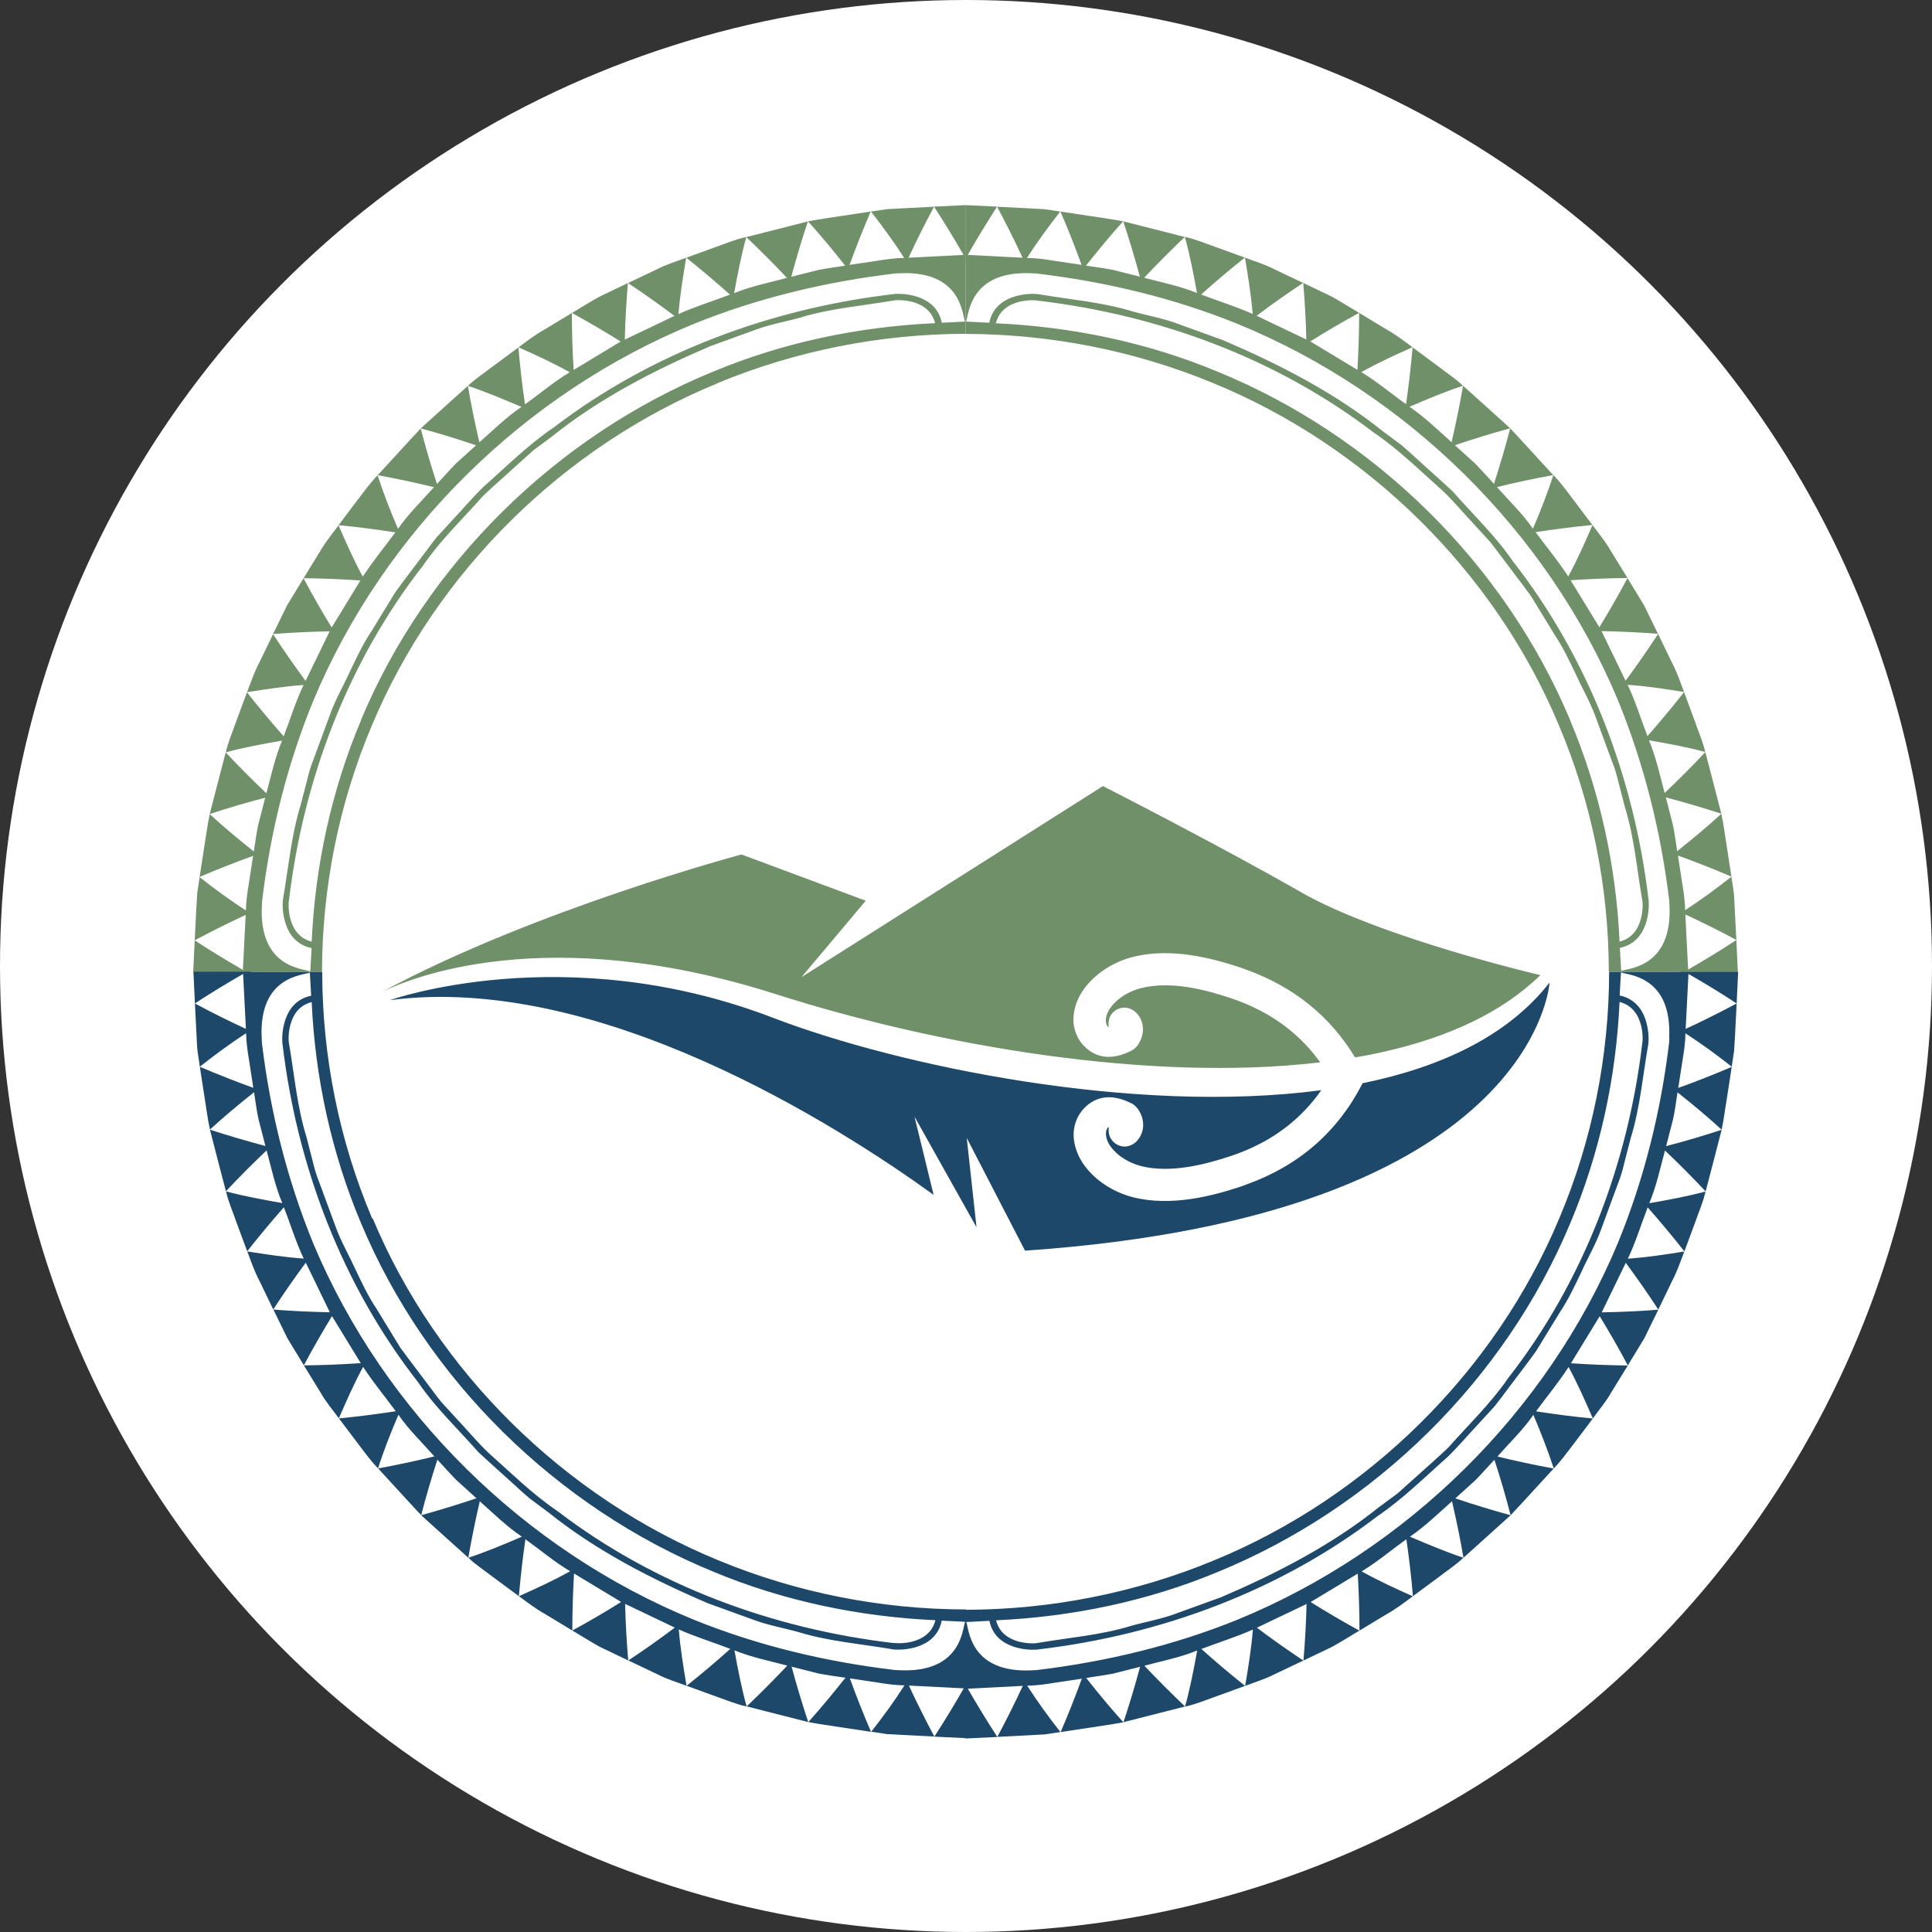 <?xml version="1.0" encoding="UTF-8"?><svg id="Layer_1" xmlns="http://www.w3.org/2000/svg" viewBox="0 0 180 180"><rect x="0" y="0" width="180" height="180" fill="#333333" stroke="none"/><defs><style>.cls-1{fill:#fff;}.cls-2{fill:#1d486a;}.cls-3{fill:#709069;}</style></defs><circle id="Ellipse_1" class="cls-1" cx="90" cy="90" r="90"/><g><g><path class="cls-3" d="M161.91,90.54l-.14-2.96c-1.49,.98-2.99,1.89-4.49,2.75l-.26-5.13c1.58,.73,3.17,1.52,4.75,2.37l-.15-2.95c-.03-.49-.04-.99-.09-1.48l-.22-1.46c-1.38,1.09-2.79,2.13-4.31,3.12-.01-.86-.14-1.7-.28-2.55l-.39-2.54c1.65,.59,3.31,1.25,4.98,1.96l-.45-2.93c-.16-.97-.27-1.96-.49-2.92-1.31,1.21-2.73,2.38-4.11,3.48-.14-.84-.23-1.7-.42-2.53l-.64-2.48c1.71,.45,3.43,.96,5.17,1.52l-.74-2.87-.75-2.87c-1.24,1.33-2.51,2.6-3.79,3.81-.44-1.65-.8-3.33-1.46-4.91,1.74,.3,3.57,.64,5.24,1.09-.21-.97-.63-1.87-.94-2.8l-1.03-2.78c-1.12,1.42-2.25,2.79-3.41,4.1-.62-1.59-1.11-3.24-1.85-4.78,1.82,.13,3.5,.39,5.26,.67-.35-.92-.66-1.86-1.13-2.74l-1.29-2.67c-.98,1.51-1.99,2.96-3.03,4.36l-2.24-4.62c1.73,.03,3.48,.11,5.26,.25l-1.3-2.66-1.54-2.53c-.84,1.58-1.72,3.1-2.62,4.58l-2.68-4.38c1.73-.12,3.5-.19,5.3-.21l-1.55-2.52c-.48-.86-1.13-1.62-1.71-2.41-.72,1.65-1.39,3.19-2.26,4.79-.93-1.44-2.03-2.75-3.04-4.13,1.73-.27,3.49-.49,5.29-.67l-1.78-2.36c-.6-.79-1.17-1.59-1.86-2.29-.53,1.66-1.2,3.35-1.9,5-.97-1.41-2.22-2.6-3.35-3.88,1.71-.42,3.45-.79,5.24-1.12l-2-2.18c-.67-.72-1.32-1.46-2.01-2.17-.45,1.75-.97,3.49-1.51,5.17-.58-.63-1.15-1.27-1.74-1.88l-1.9-1.72c1.67-.57,3.39-1.09,5.15-1.58l-2.19-1.98-2.2-1.98c-.31,1.79-.67,3.54-1.07,5.26-1.28-1.14-2.5-2.34-3.92-3.3,1.62-.7,3.34-1.42,4.98-1.96-.71-.69-1.55-1.22-2.32-1.82l-2.37-1.76c-.16,1.8-.36,3.57-.61,5.3-1.39-.99-2.7-2.11-4.17-2.99,1.59-.88,3.15-1.6,4.77-2.32-.79-.59-1.58-1.19-2.44-1.67l-2.53-1.53c0,1.8-.06,3.57-.16,5.31l-4.39-2.65c1.46-.92,2.98-1.81,4.55-2.66-.85-.5-1.68-1.03-2.54-1.51l-2.67-1.28c.15,1.78,.25,3.54,.29,5.27l-4.63-2.21c1.39-1.05,2.83-2.07,4.33-3.06l-2.67-1.27c-.87-.46-1.83-.73-2.75-1.09,.29,1.77,.57,3.43,.72,5.25-1.56-.69-3.2-1.2-4.8-1.81,1.3-1.17,2.66-2.32,4.07-3.44l-2.78-1.01c-.93-.32-1.84-.71-2.81-.92,.46,1.67,.82,3.48,1.13,5.23-1.58-.65-3.27-.98-4.92-1.42,1.2-1.28,2.47-2.55,3.78-3.8l-2.86-.73-2.87-.73c.57,1.73,1.09,3.45,1.55,5.16l-2.49-.63c-.84-.17-1.69-.27-2.53-.4,1.1-1.39,2.26-2.8,3.46-4.13-.97-.19-1.95-.31-2.92-.47l-2.92-.44c.72,1.66,1.37,3.32,1.97,4.97l-2.54-.38c-.84-.14-1.69-.26-2.55-.27,.98-1.52,2.02-2.94,3.1-4.32l-1.46-.22-1.47-.08-2.95-.15c.85,1.59,1.64,3.17,2.37,4.75l-5.11-.26c.86-1.5,1.77-3,2.74-4.5l-2.95-.14v6.06h0v4.81h0v1.13c7.9,.01,15.77,1.56,23.05,4.57,14.35,5.88,26.25,17.57,32.23,31.87,3.07,7.24,4.65,15.09,4.66,22.98h1.13s4.81,0,4.81,0h0s.69,0,.69,0v.03h.37s5,0,5,0Zm-15.62-23.44c-6.1-14.57-18.22-26.48-32.84-32.47-6.55-2.73-13.59-4.19-20.67-4.51,.61-2.42,3.76-2.17,3.9-2.11,11.25,1.32,22.26,5.37,31.29,12.28,2.36,1.59,4.37,3.6,6.49,5.48,1.02,.98,1.93,2.08,2.9,3.11l1.44,1.57c.45,.55,.86,1.13,1.29,1.69,.85,1.14,1.72,2.25,2.55,3.4l2.22,3.63c.79,1.18,1.39,2.47,2,3.75,.59,1.29,1.31,2.52,1.79,3.85h0s1.53,4.15,1.53,4.15c.28,.68,.48,1.39,.65,2.11l.55,2.14c.88,2.82,1.12,5.78,1.62,8.68,.07,.12,.31,3.27-2.11,3.88-.32-7.07-1.85-14.08-4.6-20.61Zm4.78,23.36h-.03s-.12-2.15-.12-2.15c2.72-.56,2.75-3.77,2.68-4.44-.01-.08-.02-.13-.02-.13-1.35-11.35-5.56-22.41-12.63-31.45-1.62-2.37-3.71-4.35-5.6-6.5-1.04-.98-2.12-1.92-3.18-2.89-.53-.48-1.05-.97-1.6-1.43l-1.72-1.28c-4.47-3.59-9.62-6.23-14.86-8.48l-4.19-1.52c-1.39-.53-2.87-.78-4.29-1.18-2.85-.87-5.83-1.1-8.76-1.6,0,0-.05,0-.13-.02-.69-.06-3.9-.04-4.45,2.68l-2.16-.11v-.03c.25-.53,.27-4.76,6.13-4.47,.14,0,.28,.01,.41,.02,6.42,.76,12.74,2.26,18.74,4.69,15.78,6.46,28.84,19.3,35.44,35.04,2.45,5.99,4.02,12.29,4.79,18.71,0,.13,.01,.26,.02,.41,.3,5.86-3.94,5.88-4.47,6.12Z"/><path class="cls-3" d="M66.89,35.68c7.28-3.01,15.15-4.56,23.05-4.58v-1.13h0v-4.81s0,0,0,0v-.68h.03v-5.37l-2.95,.14c.97,1.5,1.89,3,2.75,4.5l-5.12,.26c.73-1.58,1.52-3.16,2.37-4.75l-2.95,.15-1.47,.08-1.46,.22c1.09,1.38,2.12,2.8,3.1,4.32-.86,.01-1.7,.13-2.55,.27l-2.54,.38c.6-1.65,1.26-3.31,1.97-4.97l-2.92,.44c-.97,.16-1.95,.28-2.92,.47,1.2,1.33,2.37,2.74,3.46,4.13-.84,.14-1.69,.24-2.53,.41l-2.49,.63c.46-1.71,.97-3.43,1.55-5.16l-2.87,.73-2.87,.73c1.32,1.25,2.58,2.52,3.79,3.8-1.65,.45-3.34,.77-4.92,1.42,.31-1.75,.67-3.55,1.13-5.23-.97,.21-1.88,.59-2.81,.92l-2.78,1.01c1.41,1.13,2.77,2.27,4.07,3.44-1.6,.61-3.24,1.11-4.8,1.81,.15-1.82,.42-3.47,.72-5.25-.92,.35-1.87,.63-2.75,1.09l-2.67,1.27c1.49,.99,2.94,2.02,4.33,3.06l-4.63,2.21c.04-1.73,.14-3.49,.29-5.27l-2.67,1.28c-.86,.48-1.7,1-2.54,1.51,1.57,.86,3.08,1.75,4.54,2.66l-4.39,2.65c-.1-1.74-.16-3.51-.16-5.31l-2.53,1.53c-.86,.48-1.65,1.08-2.44,1.67,1.63,.72,3.18,1.44,4.77,2.32-1.47,.88-2.77,2-4.17,2.99-.25-1.73-.46-3.5-.61-5.3l-2.38,1.76c-.78,.61-1.61,1.13-2.32,1.82,1.65,.55,3.36,1.27,4.98,1.96-1.42,.97-2.64,2.17-3.92,3.3-.4-1.72-.76-3.47-1.07-5.26l-2.2,1.98-2.19,1.98c1.76,.48,3.48,1.01,5.15,1.58l-1.9,1.72c-.59,.61-1.16,1.26-1.74,1.88-.55-1.68-1.06-3.42-1.51-5.17-.68,.71-1.34,1.44-2.01,2.17l-2,2.18c1.78,.33,3.53,.7,5.24,1.12-1.13,1.28-2.38,2.47-3.35,3.88-.7-1.64-1.37-3.34-1.9-4.99-.69,.71-1.26,1.51-1.86,2.29l-1.78,2.36c1.8,.17,3.56,.4,5.29,.67-1.01,1.38-2.11,2.7-3.03,4.13-.87-1.61-1.54-3.14-2.26-4.79-.58,.8-1.22,1.55-1.71,2.41l-1.55,2.52c1.8,.02,3.56,.09,5.3,.21l-2.68,4.38c-.9-1.47-1.78-3-2.62-4.58l-1.54,2.53-1.3,2.66c1.78-.14,3.54-.22,5.27-.25l-2.24,4.62c-1.03-1.4-2.05-2.85-3.03-4.36l-1.29,2.67c-.46,.87-.78,1.81-1.13,2.74,1.77-.28,3.44-.54,5.26-.67-.74,1.54-1.23,3.19-1.85,4.78-1.16-1.31-2.3-2.68-3.42-4.1l-1.03,2.78c-.32,.94-.73,1.84-.94,2.81,1.67-.45,3.51-.79,5.24-1.09-.66,1.58-1.02,3.26-1.46,4.91-1.28-1.21-2.54-2.48-3.79-3.81l-.75,2.87-.74,2.87c1.74-.57,3.46-1.08,5.17-1.52l-.64,2.48c-.19,.83-.28,1.69-.42,2.53-1.38-1.1-2.8-2.27-4.11-3.48-.21,.96-.32,1.95-.49,2.92l-.45,2.93c1.67-.71,3.33-1.37,4.98-1.96l-.39,2.54c-.14,.84-.27,1.69-.28,2.55-1.52-.99-2.93-2.02-4.31-3.11l-.22,1.46-.09,1.48-.15,2.95c1.59-.85,3.17-1.64,4.75-2.37l-.26,5.12c-1.5-.86-3-1.77-4.49-2.75l-.14,2.95h6.06s4.81,0,4.81,0h0s1.13,0,1.13,0c.01-7.88,1.58-15.73,4.65-22.98,5.98-14.3,17.87-26,32.22-31.88ZM28.89,90.49h-.03c-.53-.25-4.76-.27-4.46-6.13,0-.14,.01-.28,.02-.41,.77-6.42,2.33-12.73,4.79-18.71,6.59-15.75,19.65-28.59,35.42-35.06,6-2.43,12.32-3.93,18.74-4.7,.13,0,.26-.01,.41-.02,5.86-.29,5.87,3.94,6.12,4.47v.03s-2.15,.11-2.15,.11c-.56-2.72-3.77-2.74-4.44-2.68-.08,.01-.13,.02-.13,.02-11.35,1.34-22.46,5.43-31.57,12.4-2.38,1.61-4.41,3.64-6.55,5.53-1.03,1-1.95,2.1-2.93,3.14l-1.45,1.58c-.45,.56-.86,1.14-1.3,1.71-.85,1.15-1.74,2.27-2.57,3.44l-2.24,3.66c-.8,1.19-1.39,2.49-2.01,3.78-.59,1.3-1.32,2.54-1.8,3.89l-1.54,4.18c-.28,.69-.48,1.4-.65,2.13l-.56,2.16c-.88,2.84-1.13,5.82-1.64,8.74,0,0,0,.05-.02,.13-.07,.69-.04,3.89,2.68,4.45l-.12,2.15Zm4.74-23.37c-2.75,6.53-4.27,13.54-4.59,20.61-2.42-.61-2.18-3.76-2.11-3.9,1.34-11.24,5.5-22.2,12.5-31.16,1.61-2.35,3.67-4.31,5.55-6.44,1.02-.98,2.1-1.9,3.14-2.86l1.58-1.42,1.71-1.27c4.43-3.56,9.53-6.18,14.72-8.41h0s4.16-1.51,4.16-1.51c1.38-.53,2.84-.77,4.26-1.17,2.83-.87,5.79-1.09,8.69-1.59,.12-.06,3.27-.31,3.88,2.11-7.08,.32-14.12,1.78-20.67,4.51-14.62,5.99-26.74,17.91-32.83,32.49Z"/><path class="cls-3" d="M102.8,73.21l-28.13,17.83,5.99-7.12-11.58-4.31s-19.33,5.15-33.52,12.82c2.63-1.31,15.42-6.6,36.71,.19,15.42,4.92,34.92,8.16,50.43,6.39,.1-.01,.2-.02,.3-.03-1.66-2.33-4.26-4.64-8.38-6-2.21-.74-5.49-1.63-8.31-.92-1.19,.31-2.23,.96-2.86,1.84-.38,.53-.59,1.28-.26,1.72,.02,.02,.03,.04,.04,.06,.01-.01,.03-.01,.07-.02-.12-.68,.2-1.42,.98-1.7,.59-.22,1.27,.01,1.68,.5,.82,.96,.58,2.21-.02,2.99l-.19,.2c-.07,.06-.13,.12-.21,.17-2.15,1.16-3.56,.55-4.39-.22-.84-.76-1.25-1.91-1.12-3.04,.1-.88,.46-1.74,.95-2.4,1.04-1.44,2.7-2.52,4.55-3,3.6-.92,7.45,.13,10.03,.98l.55,.2c4.43,1.6,7.83,4.35,10.14,8.18,.93-.16,1.84-.33,2.72-.54,5.94-1.34,10.98-3.64,14.54-7.13,0,0-14.89-3.47-22.36-7.76-7.5-4.3-18.37-9.84-18.37-9.84Z"/></g><g><path class="cls-2" d="M34.68,113.54c-3.07-7.24-4.65-15.09-4.66-22.98h-1.13s-4.81,0-4.81,0h0s-.69,0-.69,0v-.03h-5.37l.14,2.96c1.49-.98,2.99-1.89,4.49-2.75l.26,5.12c-1.58-.73-3.17-1.52-4.75-2.37l.15,2.95c.03,.49,.04,.99,.09,1.48l.22,1.46c1.38-1.09,2.79-2.13,4.31-3.12,.01,.86,.14,1.7,.28,2.55l.39,2.54c-1.65-.59-3.31-1.25-4.98-1.96l.45,2.93c.16,.97,.28,1.96,.49,2.92,1.31-1.21,2.73-2.38,4.11-3.48,.14,.84,.23,1.7,.42,2.53l.64,2.48c-1.71-.45-3.43-.96-5.17-1.52l.74,2.87,.75,2.87c1.24-1.33,2.51-2.6,3.79-3.81,.44,1.65,.8,3.33,1.46,4.91-1.74-.31-3.57-.64-5.24-1.09,.21,.97,.63,1.87,.94,2.8l1.03,2.78c1.12-1.42,2.26-2.79,3.42-4.1,.62,1.59,1.11,3.24,1.85,4.78-1.82-.13-3.5-.39-5.26-.67,.35,.93,.66,1.86,1.13,2.74l1.29,2.67c.98-1.51,1.99-2.96,3.03-4.36l2.24,4.62c-1.73-.03-3.48-.11-5.26-.25l1.3,2.66,1.54,2.53c.84-1.58,1.72-3.1,2.62-4.58l2.68,4.38c-1.73,.12-3.5,.19-5.3,.21l1.55,2.52c.48,.86,1.13,1.62,1.71,2.41,.72-1.65,1.39-3.19,2.26-4.79,.93,1.44,2.03,2.75,3.04,4.13-1.73,.27-3.49,.49-5.29,.67l1.78,2.36c.6,.79,1.17,1.59,1.86,2.29,.53-1.66,1.2-3.35,1.9-4.99,.97,1.41,2.22,2.6,3.35,3.88-1.71,.42-3.45,.79-5.24,1.12l2,2.18c.67,.72,1.32,1.46,2.01,2.17,.45-1.75,.97-3.49,1.51-5.17,.58,.63,1.15,1.27,1.74,1.88l1.9,1.72c-1.68,.57-3.39,1.09-5.15,1.58l2.19,1.98,2.2,1.98c.31-1.79,.67-3.54,1.07-5.26,1.28,1.14,2.5,2.34,3.92,3.3-1.62,.7-3.34,1.42-4.98,1.96,.71,.69,1.55,1.22,2.32,1.82l2.38,1.76c.16-1.8,.36-3.57,.61-5.3,1.39,.99,2.7,2.11,4.17,2.98-1.59,.88-3.15,1.6-4.77,2.32,.79,.59,1.58,1.19,2.44,1.67l2.53,1.53c0-1.8,.06-3.57,.16-5.31l4.39,2.65c-1.46,.92-2.98,1.81-4.55,2.66,.85,.5,1.68,1.03,2.54,1.51l2.67,1.28c-.15-1.78-.25-3.54-.29-5.27l4.63,2.21c-1.39,1.05-2.83,2.07-4.33,3.06l2.67,1.27c.87,.46,1.83,.74,2.75,1.09-.29-1.77-.57-3.43-.72-5.25,1.56,.69,3.2,1.2,4.8,1.81-1.3,1.17-2.66,2.32-4.07,3.44l2.78,1.01c.93,.32,1.84,.71,2.81,.92-.46-1.67-.82-3.48-1.13-5.23,1.58,.65,3.27,.98,4.92,1.42-1.21,1.28-2.47,2.55-3.78,3.8l2.86,.73,2.87,.73c-.57-1.73-1.09-3.45-1.55-5.16l2.49,.63c.84,.17,1.69,.27,2.53,.4-1.1,1.38-2.26,2.79-3.46,4.13,.97,.19,1.94,.31,2.92,.47l2.92,.44c-.72-1.67-1.37-3.32-1.97-4.98l2.54,.38c.84,.14,1.69,.26,2.55,.27-.98,1.52-2.01,2.94-3.1,4.32l1.46,.22,1.47,.08,2.95,.15c-.85-1.59-1.64-3.17-2.37-4.75l5.11,.26c-.86,1.5-1.77,3-2.74,4.5l2.95,.14v-6.05h0v-4.81h0v-1.13c-7.9-.01-15.77-1.56-23.05-4.57-14.35-5.88-26.25-17.57-32.23-31.87Zm55.23,37.57v.03c-.25,.53-.27,4.76-6.13,4.47-.14,0-.28-.01-.41-.02-6.41-.76-12.74-2.26-18.74-4.69-15.78-6.46-28.84-19.3-35.44-35.04-2.45-5.99-4.02-12.29-4.79-18.71,0-.13-.01-.26-.02-.41-.3-5.86,3.94-5.87,4.46-6.12h.03s.12,2.15,.12,2.15c-2.72,.56-2.75,3.77-2.68,4.44,.01,.08,.02,.13,.02,.13,1.35,11.34,5.56,22.41,12.63,31.45,1.62,2.37,3.71,4.35,5.6,6.49,1.04,.98,2.12,1.92,3.18,2.89,.53,.48,1.05,.97,1.6,1.43l1.72,1.28c4.47,3.59,9.62,6.23,14.86,8.48l4.19,1.52c1.39,.53,2.86,.78,4.29,1.18,2.85,.87,5.83,1.1,8.76,1.6,0,0,.05,0,.13,.02,.69,.06,3.9,.04,4.45-2.69l2.16,.11Zm-6.66,1.97c-11.25-1.32-22.26-5.37-31.29-12.28-2.36-1.59-4.37-3.6-6.49-5.48-1.02-.98-1.93-2.08-2.9-3.11l-1.44-1.57c-.45-.55-.86-1.13-1.29-1.69-.85-1.14-1.72-2.26-2.55-3.4l-2.22-3.63c-.79-1.18-1.39-2.47-2-3.75-.59-1.29-1.31-2.52-1.79-3.85l-1.53-4.15c-.28-.68-.48-1.39-.65-2.11l-.55-2.14c-.88-2.82-1.12-5.78-1.62-8.68-.07-.12-.31-3.27,2.11-3.88,.32,7.07,1.85,14.08,4.6,20.61,6.1,14.57,18.22,26.48,32.84,32.47,6.55,2.73,13.59,4.19,20.67,4.51-.61,2.42-3.76,2.17-3.9,2.11Z"/><path class="cls-2" d="M156.99,90.54h-1.13s-4.81,0-4.81,0h0s-1.13,0-1.13,0c-.01,7.88-1.58,15.73-4.65,22.98-5.98,14.3-17.87,26-32.22,31.88-7.28,3.01-15.15,4.56-23.05,4.58v1.13h0v4.81s0,0,0,0v.68h-.03v5.37l2.95-.14c-.97-1.5-1.89-3-2.75-4.5l5.12-.26c-.73,1.58-1.52,3.16-2.37,4.75l2.95-.15,1.47-.08,1.46-.22c-1.09-1.38-2.12-2.8-3.1-4.32,.86-.01,1.7-.13,2.55-.27l2.54-.38c-.6,1.65-1.26,3.31-1.97,4.97l2.92-.44c.97-.16,1.95-.28,2.92-.47-1.2-1.33-2.37-2.74-3.46-4.13,.84-.14,1.69-.24,2.53-.41l2.49-.63c-.46,1.71-.97,3.43-1.55,5.16l2.87-.73,2.87-.73c-1.32-1.25-2.58-2.52-3.79-3.8,1.65-.44,3.34-.77,4.92-1.42-.31,1.75-.67,3.55-1.13,5.23,.97-.21,1.88-.59,2.81-.92l2.78-1.01c-1.41-1.13-2.77-2.27-4.07-3.44,1.6-.61,3.24-1.11,4.8-1.81-.15,1.82-.42,3.47-.72,5.25,.92-.36,1.87-.63,2.75-1.09l2.67-1.27c-1.49-.99-2.94-2.02-4.33-3.06l4.63-2.21c-.04,1.73-.14,3.49-.29,5.27l2.67-1.28c.86-.48,1.7-1,2.54-1.51-1.57-.86-3.08-1.75-4.54-2.66l4.39-2.65c.1,1.74,.16,3.51,.16,5.31l2.53-1.53c.86-.48,1.65-1.08,2.44-1.67-1.63-.72-3.18-1.44-4.77-2.32,1.47-.88,2.77-2,4.17-2.99,.25,1.73,.46,3.5,.61,5.3l2.38-1.76c.78-.61,1.61-1.13,2.32-1.82-1.65-.55-3.36-1.27-4.98-1.96,1.42-.97,2.64-2.17,3.92-3.3,.4,1.71,.76,3.47,1.07,5.26l2.2-1.98,2.19-1.98c-1.76-.48-3.48-1.01-5.15-1.57l1.9-1.72c.59-.61,1.16-1.26,1.74-1.88,.55,1.68,1.06,3.42,1.51,5.17,.68-.71,1.34-1.44,2.01-2.17l2-2.18c-1.78-.33-3.53-.7-5.24-1.12,1.13-1.28,2.38-2.47,3.35-3.88,.7,1.64,1.36,3.34,1.9,4.99,.69-.71,1.26-1.51,1.86-2.29l1.78-2.36c-1.8-.17-3.56-.4-5.29-.67,1.01-1.38,2.11-2.7,3.03-4.13,.87,1.61,1.54,3.14,2.26,4.79,.58-.8,1.22-1.55,1.71-2.41l1.55-2.52c-1.8-.02-3.56-.09-5.3-.21l2.68-4.38c.9,1.47,1.78,3,2.62,4.58l1.54-2.53,1.3-2.66c-1.78,.14-3.54,.22-5.27,.25l2.24-4.62c1.03,1.4,2.05,2.85,3.03,4.36l1.29-2.67c.46-.87,.78-1.81,1.13-2.74-1.77,.28-3.44,.54-5.26,.67,.74-1.54,1.23-3.19,1.85-4.78,1.16,1.31,2.3,2.68,3.42,4.1l1.03-2.78c.32-.93,.73-1.84,.94-2.8-1.67,.45-3.51,.79-5.24,1.09,.66-1.58,1.02-3.26,1.46-4.91,1.28,1.21,2.54,2.48,3.79,3.81l.75-2.87,.74-2.87c-1.74,.57-3.46,1.08-5.17,1.52l.64-2.48c.19-.83,.28-1.69,.42-2.53,1.38,1.1,2.8,2.27,4.11,3.48,.21-.96,.32-1.95,.49-2.92l.45-2.93c-1.67,.71-3.33,1.37-4.98,1.96l.39-2.54c.14-.84,.27-1.69,.28-2.55,1.52,.99,2.93,2.02,4.31,3.11l.22-1.46,.09-1.48,.15-2.95c-1.59,.85-3.17,1.64-4.75,2.37l.26-5.12c1.5,.86,3,1.77,4.49,2.75l.14-2.95h-4.92Zm-43.52,55.91c14.62-5.99,26.74-17.91,32.83-32.49,2.75-6.53,4.27-13.54,4.59-20.61,2.42,.61,2.18,3.76,2.11,3.9-1.34,11.24-5.5,22.2-12.5,31.16-1.61,2.35-3.67,4.31-5.55,6.44-1.02,.98-2.1,1.91-3.15,2.86l-1.58,1.42-1.71,1.26c-4.43,3.56-9.53,6.18-14.72,8.41h0s-4.16,1.51-4.16,1.51c-1.38,.53-2.84,.77-4.26,1.17-2.83,.87-5.79,1.09-8.69,1.59-.12,.06-3.27,.31-3.88-2.11,7.08-.32,14.12-1.78,20.67-4.51Zm42.06-49.73c0,.14-.01,.28-.02,.41-.77,6.42-2.33,12.73-4.79,18.71-6.59,15.75-19.65,28.59-35.42,35.06-6,2.43-12.32,3.93-18.74,4.7-.13,0-.26,.01-.41,.02-5.86,.29-5.87-3.94-6.12-4.47v-.03s2.15-.11,2.15-.11c.56,2.72,3.77,2.74,4.44,2.68,.08-.01,.13-.02,.13-.02,11.35-1.34,22.46-5.43,31.57-12.4,2.38-1.61,4.41-3.64,6.55-5.53,1.03-1,1.95-2.1,2.93-3.14l1.45-1.58c.45-.56,.87-1.14,1.3-1.71,.85-1.15,1.74-2.27,2.57-3.44l2.24-3.66c.8-1.19,1.39-2.49,2.01-3.78,.59-1.3,1.32-2.54,1.8-3.89l1.54-4.18c.28-.69,.48-1.4,.65-2.13l.56-2.16c.88-2.84,1.13-5.82,1.64-8.74,0,0,0-.05,.02-.13,.07-.69,.04-3.89-2.68-4.45l.12-2.15h.03c.53,.25,4.76,.26,4.46,6.13Z"/><path class="cls-2" d="M86.98,111.31l-1.78-7.28,5.78,10.31-.91-8.32,5.43,10.5c47.6-3.26,48.87-24.98,48.87-24.98-3.85,4.95-10.09,7.89-17.42,9.38-2.3,4.51-5.92,7.68-10.83,9.44l-.55,.2c-2.58,.85-6.43,1.89-10.03,.98-1.85-.48-3.51-1.57-4.54-3-.49-.68-.85-1.51-.95-2.4-.13-1.13,.28-2.28,1.12-3.05,.83-.77,2.24-1.37,4.39-.22,.08,.06,.14,.11,.21,.17l.19,.21c.6,.76,.84,2.01,.02,2.99-.41,.49-1.09,.72-1.68,.5-.79-.3-1.11-1.04-.99-1.7-.03-.01-.05-.01-.07-.02-.01,.01-.02,.02-.04,.06-.33,.43-.12,1.19,.25,1.71,.63,.87,1.67,1.54,2.86,1.85,2.82,.71,6.09-.19,8.31-.92,4.2-1.38,6.81-3.76,8.48-6.15-17.36,2.31-39.3-2.22-51.12-6.76-19.37-7.42-35.65-1.63-35.65-1.63,19.44-2.54,41.74,11.7,50.65,18.14Z"/></g></g></svg>
